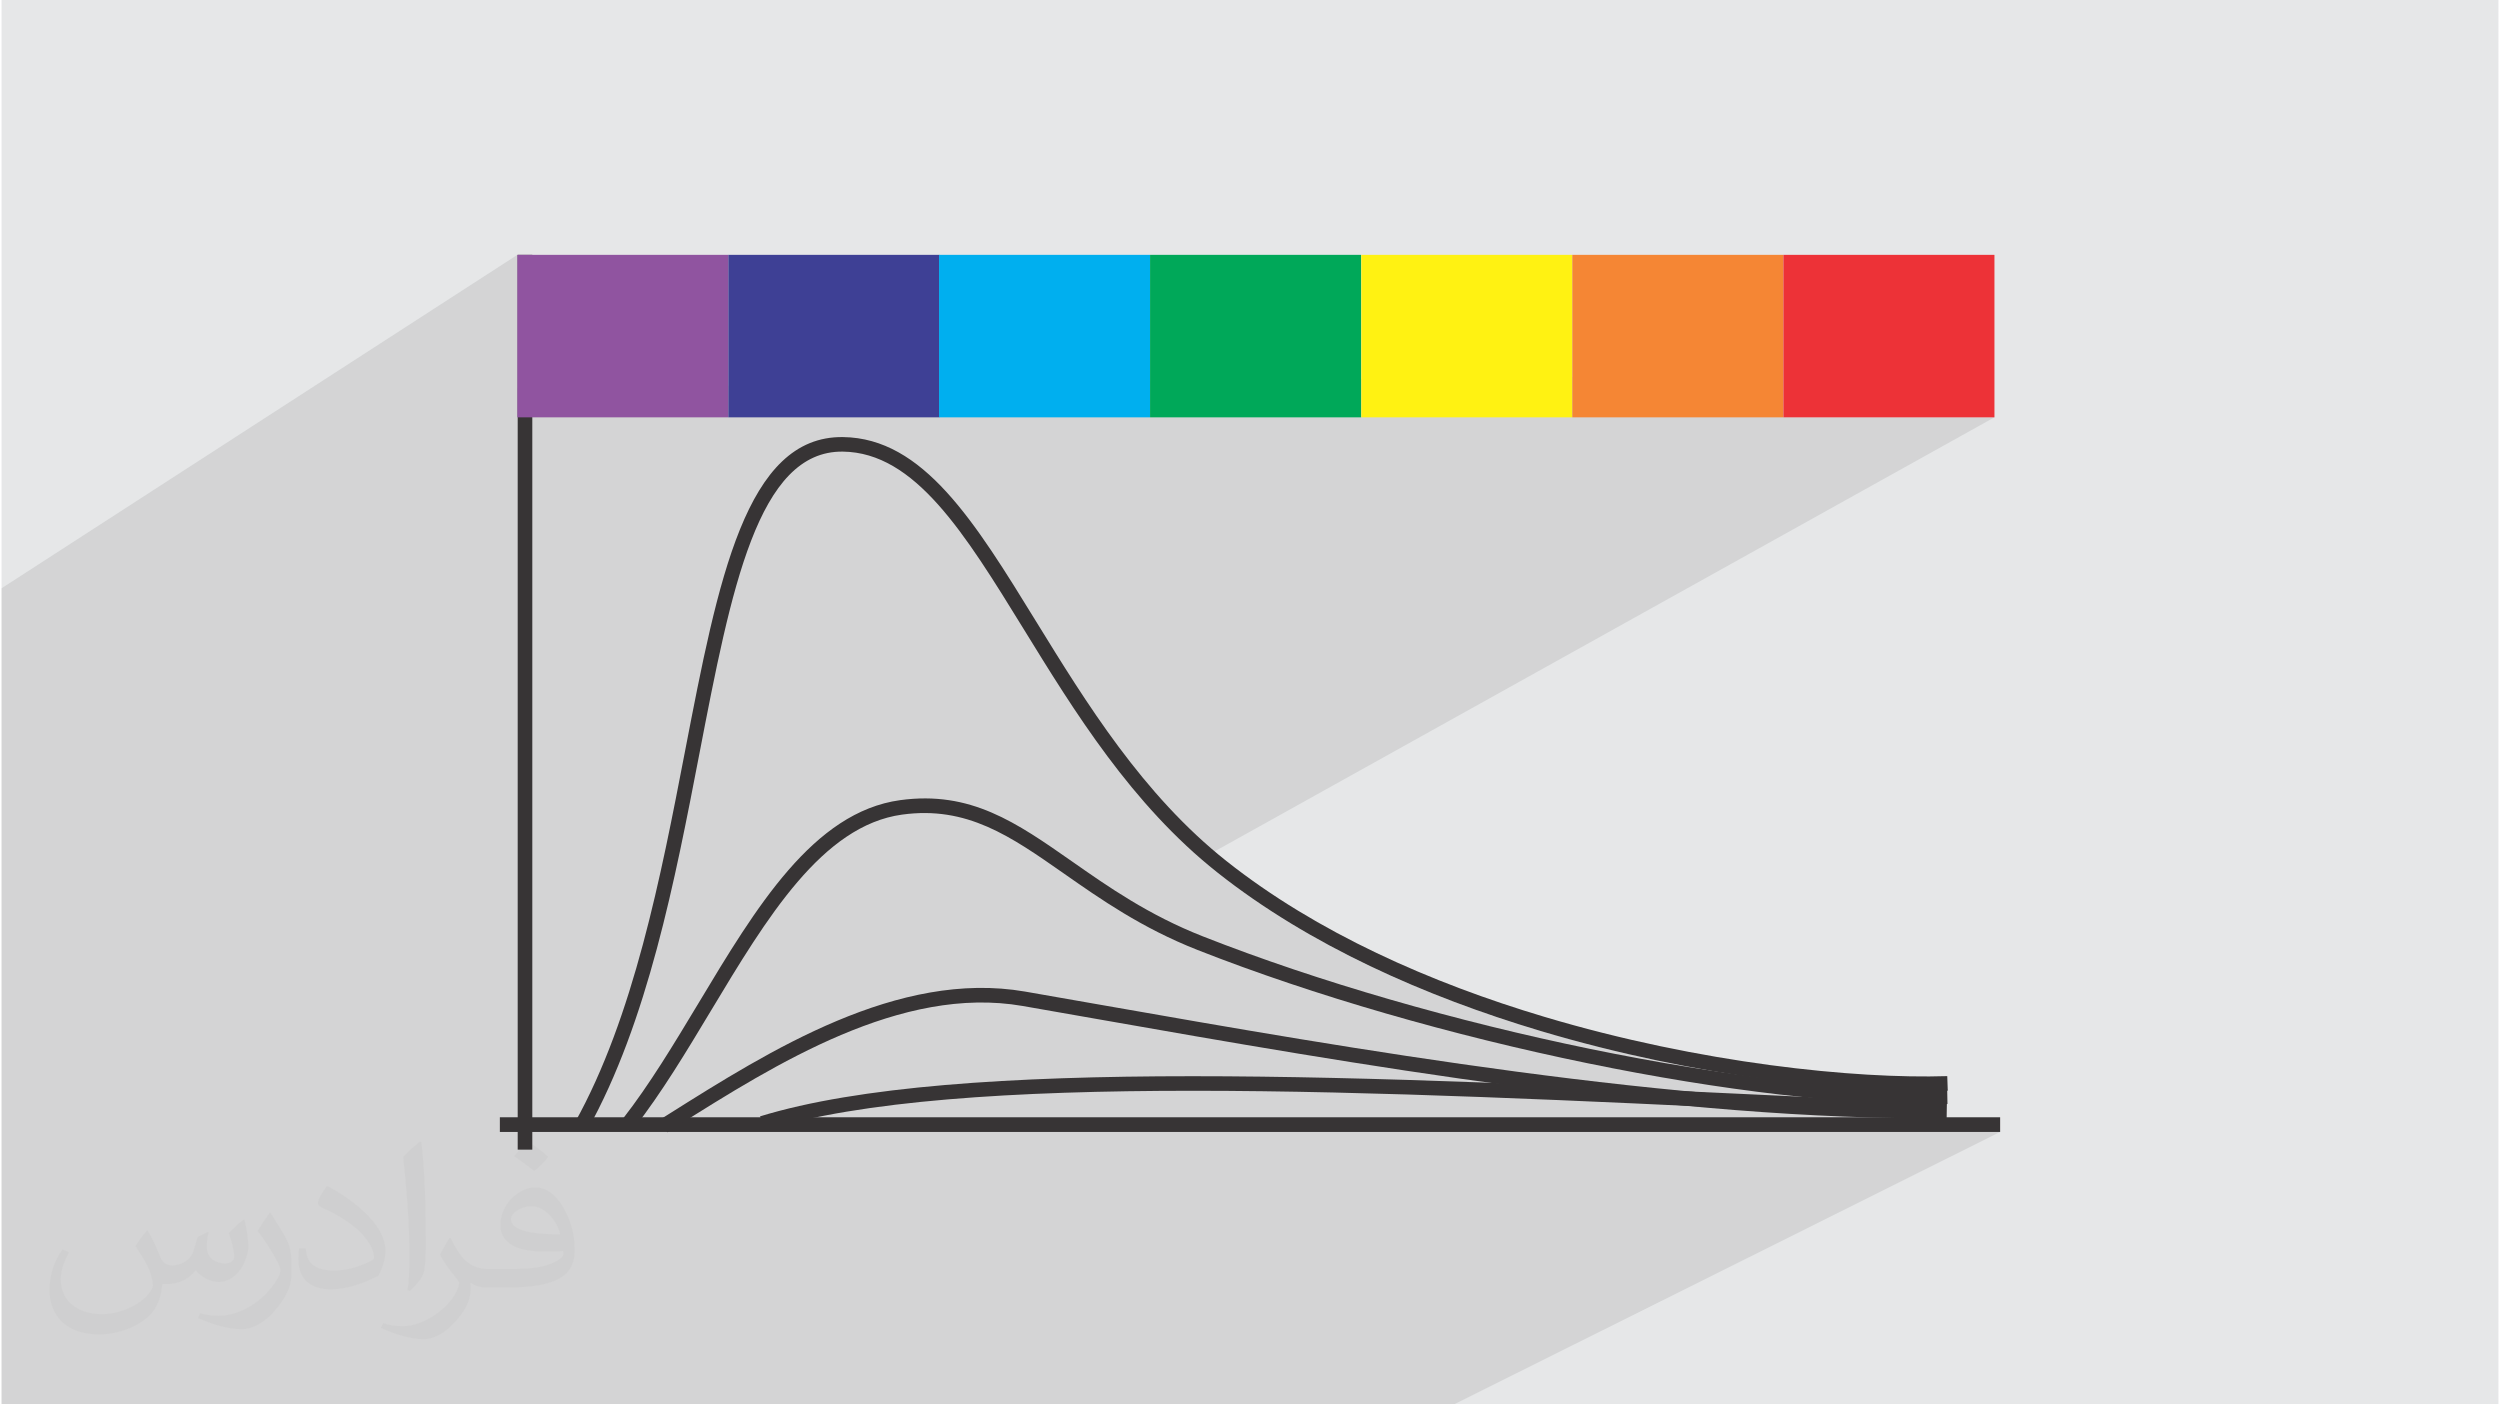 <?xml version="1.0" encoding="UTF-8"?>
<!DOCTYPE svg PUBLIC "-//W3C//DTD SVG 1.1//EN" "http://www.w3.org/Graphics/SVG/1.1/DTD/svg11.dtd">
<!-- Creator: CorelDRAW 2017 -->
<svg xmlns="http://www.w3.org/2000/svg" xml:space="preserve" width="356px" height="200px" version="1.1" style="shape-rendering:geometricPrecision; text-rendering:geometricPrecision; image-rendering:optimizeQuality; fill-rule:evenodd; clip-rule:evenodd"
viewBox="0 0 356000 200000"
 xmlns:xlink="http://www.w3.org/1999/xlink">
 <defs>
  <style type="text/css">
   <![CDATA[
    .fil8 {fill:#FFF212}
    .fil9 {fill:#F58634}
    .fil10 {fill:#ED3237}
    .fil4 {fill:#9054A0}
    .fil6 {fill:#00AFEF}
    .fil7 {fill:#00A859}
    .fil5 {fill:#3E4095}
    .fil0 {fill:#E6E7E8}
    .fil3 {fill:#373435;fill-rule:nonzero}
    .fil2 {fill:#373435;fill-opacity:0.031}
    .fil1 {fill:#373435;fill-opacity:0.102}
   ]]>
  </style>
 </defs>
 <g id="Layer_x0020_1">
  <polygon class="fil0" points="220,0 355780,0 355780,200000 220,200000 "/>
  <polygon class="fil1" points="31460,200000 25640,200000 24480,200000 21590,200000 21430,200000 20450,200000 20070,200000 16900,200000 16340,200000 14170,200000 11460,200000 10730,200000 9470,200000 5690,200000 5680,200000 2770,200000 220,200000 220,199460 220,199310 220,189770 220,188420 220,188300 220,186210 220,183340 220,174790 220,172980 220,172970 220,168190 220,164550 220,157090 220,152510 220,140660 220,140620 220,137430 220,136250 220,135780 220,133490 220,123570 220,119390 220,105820 220,101940 220,83800 220,83770 73670,36290 73670,36320 73710,36290 73710,55320 103720,36290 103720,54960 133710,36290 133710,54660 163770,36290 163770,54340 193840,36290 193840,54010 223900,36290 223900,53710 253960,36290 253960,59420 284020,59420 171030,122310 171100,122380 173340,124240 174580,125200 175840,126140 177110,127070 178400,127980 179710,128870 181040,129750 182380,130610 183740,131450 185110,132270 186500,133080 187900,133870 189320,134640 190750,135400 192180,136140 193630,136860 195090,137570 196560,138260 198040,138930 199530,139590 201020,140240 202520,140870 204030,141480 205550,142080 207070,142660 208590,143230 210120,143780 211650,144320 213190,144840 214720,145350 216260,145850 217800,146330 219340,146800 221440,147410 223540,148000 225640,148560 227730,149100 229820,149620 231890,150110 233960,150570 236010,151010 238050,151430 240070,151830 242080,152200 244070,152550 246030,152880 247980,153180 249900,153460 251800,153730 253670,153970 255510,154190 257320,154390 259100,154570 260840,154730 262550,154880 264230,155000 265860,155110 267460,155190 269010,155260 270520,155310 271980,155350 273400,155360 274770,155360 276090,155350 277360,155310 273550,157230 274640,157240 275990,157230 277320,157210 273660,159060 274340,159090 275740,159150 277140,159220 277190,159220 273270,161190 284820,161190 207020,200000 195980,200000 195920,200000 192300,200000 188750,200000 172730,200000 132890,200000 118280,200000 56440,200000 52640,200000 42890,200000 38370,200000 36750,200000 34370,200000 "/>
  <path class="fil2" d="M21020 175250c670,1040 1110,2030 1540,3120 320,640 490,1820 1990,1820 440,0 1070,-130 1630,-440 630,-330 1110,-830 1360,-1590l600 -2020 1460 -720 100 100c-210,770 -250,1490 -250,2060 0,1700 1450,2330 2610,2330 680,0 1290,-330 1290,-940 0,-810 -340,-2170 -780,-3390 680,-680 1360,-1360 2140,-1910l120 60c340,1440 530,2870 530,3810 0,930 -410,1960 -750,2630 -700,1320 -1940,2380 -3440,2380 -1140,0 -2400,-580 -3270,-1630l-50 0c-820,1010 -2090,1930 -4120,1930l-630 0c-100,1340 -390,2290 -830,3140 -1200,2360 -4790,4030 -8170,4030 -4690,0 -7050,-2710 -7050,-6320 0,-2230 730,-4300 1850,-5770l920 380c-700,1340 -1170,2610 -1170,3840 0,3380 2750,4990 5910,4990 2940,0 6580,-1870 7230,-4040 -240,-2370 -1130,-3470 -2490,-5640 410,-720 940,-1440 1600,-2210l120 0 0 0zm54140 -12720c990,620 1960,1350 2910,2200 -540,740 -1190,1420 -2010,2020 -950,-770 -1900,-1430 -2870,-2130 660,-740 1310,-1450 1970,-2090l0 0zm510 9240c-1600,0 -2910,1050 -2910,1830 0,1680 3200,2190 7020,2170 -480,-1960 -2160,-4000 -4110,-4000zm-3590 8940c2080,0 3900,-60 5290,-410 1540,-390 2850,-1170 2850,-1700 0,-150 0,-310 -50,-460 -870,80 -1870,80 -2730,80 -2820,0 -4980,-640 -5830,-2220 -210,-440 -360,-930 -360,-1490 0,-1520 660,-3020 1820,-4050 970,-850 2040,-1380 3130,-1380 1960,0 3530,1580 4630,4070 600,1360 1010,2930 1010,4910 0,1320 -360,2420 -1180,3250 -1530,1480 -4340,2040 -8660,2040l-1960 0 0 0 -500 0c-1070,0 -1840,-190 -2450,-660l-100 0c30,250 50,500 50,720 0,970 -320,2210 -970,3200 -1920,2860 -4000,4090 -5790,4090 -1820,0 -4050,-700 -6060,-1610l360 -700c650,270 1550,460 2790,460 3250,0 7510,-3130 8040,-6180 -120,-250 -340,-580 -650,-930 -950,-1130 -1550,-2070 -2110,-3060 480,-950 920,-1710 1330,-2390l170 -20c1390,2820 2650,4440 5460,4440l430 0 0 0 2040 0 0 0zm-14060 2990c240,-1300 260,-2760 260,-4120l0 -2020c0,-3770 -480,-9250 -870,-12810 680,-740 1630,-1600 2380,-2180l220 60c510,4490 630,9700 630,14500 0,1260 -50,2500 -170,3390 -70,1140 -730,2010 -2140,3320l-310 -140 0 0zm-14470 -5950c70,1770 940,3170 3970,3170 1890,0 3490,-500 5260,-1340 320,-140 490,-330 490,-490 0,-1110 -850,-2580 -2280,-3920 -1390,-1260 -3230,-2370 -4950,-3110 -590,-250 -770,-510 -770,-760 0,-510 680,-1580 1230,-2350l190 -20c1970,1030 4170,2560 5800,4260 1470,1570 2390,3160 2390,4890 0,1280 -390,2490 -1010,3600 -2160,1090 -4460,1920 -6740,1920 -2760,0 -4650,-1300 -4650,-4350 0,-330 0,-840 120,-1500l950 0 0 0zm-5010 -5030l1720 2780c630,1030 1220,2150 1220,3920l0 2260c0,1830 -1170,3790 -3060,5730 -1470,1310 -2780,1870 -3990,1870 -1800,0 -3860,-560 -6230,-1580l270 -700c750,210 1610,370 2680,370 3420,-20 6910,-2520 8510,-5570 190,-350 260,-680 260,-900 0,-360 -190,-750 -340,-1100 -870,-1640 -1840,-3140 -2900,-4520 560,-890 1110,-1740 1720,-2580l140 20z"/>
  <g id="_2976854066896">
   <polygon class="fil3" points="75800,36290 75800,163710 73720,163710 73720,36290 "/>
   <polygon class="fil3" points="284820,161190 71180,161190 71180,159100 284820,159100 "/>
   <path class="fil3" d="M81860 159860c8380,-15050 12250,-35060 15700,-52950 4700,-24340 8650,-44850 22480,-44670 11440,140 18750,12020 27510,26270 7100,11530 15190,24670 27090,34100 12850,10180 29100,17360 45290,22190 22220,6640 44300,8860 57360,8440l70 2070c-13240,430 -35580,-1810 -58020,-8510 -16420,-4910 -32910,-12200 -45990,-22560 -12200,-9670 -20380,-22960 -27570,-34650 -8440,-13710 -15480,-25150 -25760,-25280 -12090,-150 -15900,19570 -20420,42990 -3480,18040 -7380,38220 -15920,53560l-1820 -1000z"/>
   <path class="fil3" d="M88690 159320c3790,-4850 7280,-10660 10760,-16440 8200,-13660 16360,-27240 28740,-28940 10020,-1370 16520,3170 24470,8730 5130,3590 10890,7630 18630,10670 16510,6500 36160,12120 55170,16030 18780,3860 36940,6050 50820,5770l40 2070c-14040,280 -32360,-1920 -51280,-5810 -19130,-3930 -38900,-9590 -55500,-16120 -7960,-3130 -13840,-7250 -19070,-10910 -7580,-5300 -13780,-9640 -23010,-8370 -11380,1570 -19280,14710 -27230,27940 -3510,5840 -7030,11700 -10900,16660l-1640 -1280z"/>
   <path class="fil3" d="M93910 159480l1320 -830c14350,-9040 32670,-20580 50740,-17450l10960 1920c34960,6140 82320,14470 120240,14020l20 2080c-38150,450 -85600,-7890 -120620,-14050l-10950 -1920c-17290,-3000 -35230,8300 -49290,17160l-1310 830 -1110 -1760z"/>
   <path class="fil3" d="M108230 158970c27900,-8570 87320,-5720 146740,-2870 7470,350 14950,710 22260,1040l-90 2080c-7450,-340 -14860,-700 -22260,-1050 -59240,-2840 -118490,-5670 -146040,2790l-610 -1990z"/>
   <g>
    <rect class="fil4" x="73670" y="36290" width="30050" height="23140"/>
    <rect class="fil5" x="103720" y="36290" width="30050" height="23140"/>
    <rect class="fil6" x="133720" y="36290" width="30050" height="23140"/>
    <rect class="fil7" x="163770" y="36290" width="30050" height="23140"/>
    <rect class="fil8" x="193850" y="36290" width="30050" height="23140"/>
    <rect class="fil9" x="223900" y="36290" width="30050" height="23140"/>
    <rect class="fil10" x="253960" y="36290" width="30050" height="23140"/>
   </g>
  </g>
 </g>
</svg>
